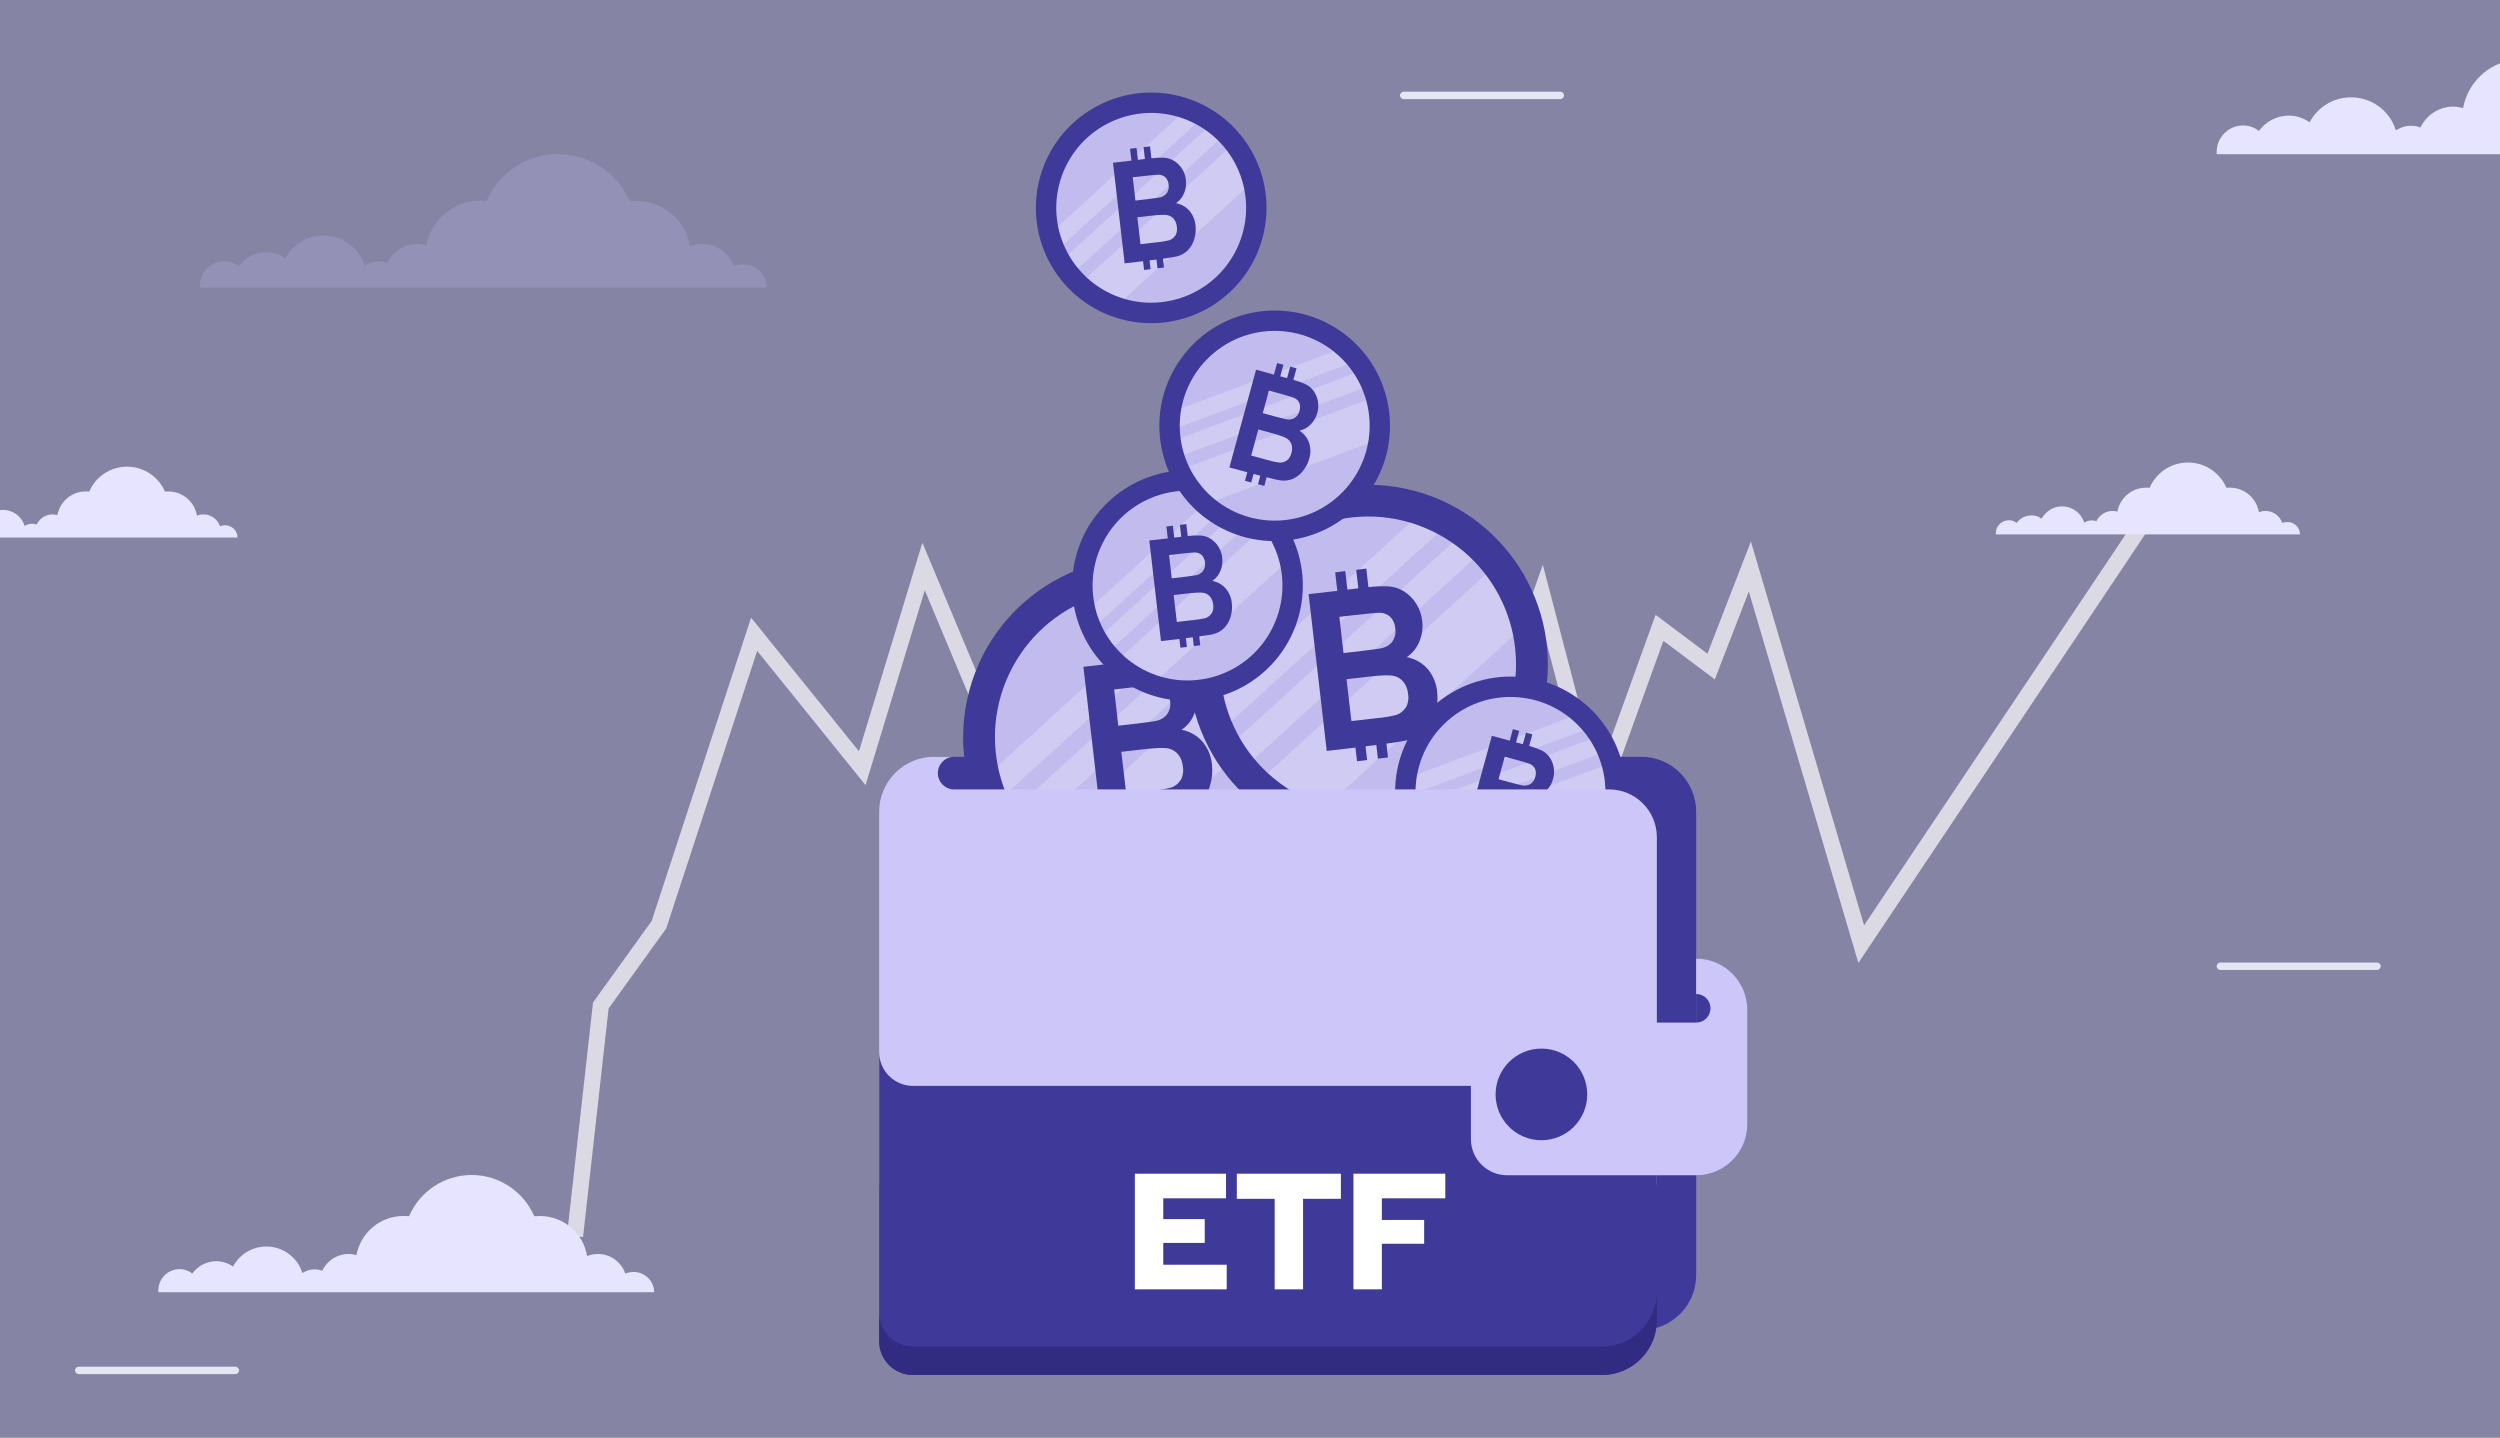 <?xml version="1.0" encoding="UTF-8"?> <svg xmlns="http://www.w3.org/2000/svg" width="600" height="345" viewBox="0 0 600 345" fill="none"><rect x="0" y="0" width="600" height="345" fill="#808080" stroke="none"/><g clip-path="url(#clip0_3099:981)"><rect width="600" height="345" fill="#8684A5"></rect><path d="M570.483 232.787H532.894C532.417 232.787 532 232.37 532 231.894C532 231.417 532.417 231 532.894 231H570.483C570.959 231 571.376 231.417 571.376 231.894C571.376 232.37 570.959 232.787 570.483 232.787Z" fill="#E5E5F3"></path><path d="M178.317 63.465C177.551 63.465 176.785 63.656 176.083 63.91C174.997 60.793 172.06 58.567 168.612 58.567C167.527 58.567 166.505 58.758 165.611 59.139C164.59 52.905 159.162 48.197 152.65 48.197C152.139 48.197 151.628 48.26 151.117 48.26C148.244 41.644 141.604 37 133.942 37C126.216 37 119.639 41.644 116.766 48.26C116.255 48.197 115.745 48.197 115.234 48.197C108.785 48.197 103.485 52.777 102.336 58.885C101.634 58.694 100.931 58.567 100.165 58.567C96.973 58.567 94.227 60.475 92.95 63.147C92.312 62.893 91.609 62.765 90.843 62.765C89.63 62.765 88.481 63.147 87.523 63.783C86.246 59.584 82.287 56.531 77.626 56.531C73.668 56.531 70.22 58.758 68.496 62.002C67.219 61.111 65.623 60.539 63.899 60.539C61.217 60.539 58.791 61.875 57.322 63.91C56.364 63.147 55.151 62.702 53.81 62.702C50.618 62.702 48 65.31 48 68.491C48 68.682 48 68.809 48 69H55.853H59.621H67.538H71.88H84.969H87.715H92.631H96.653H104.571H107.572H120.789H125.705H142.051H146.967H161.078H163.185H172.635H176.083H184C184 66.01 181.51 63.465 178.317 63.465Z" fill="#9491B6"></path><path d="M53.992 126.06C53.586 126.06 53.18 126.161 52.808 126.296C52.234 124.64 50.679 123.457 48.853 123.457C48.279 123.457 47.738 123.559 47.265 123.761C46.724 120.449 43.851 117.948 40.403 117.948C40.132 117.948 39.862 117.982 39.592 117.982C38.07 114.467 34.555 112 30.499 112C26.408 112 22.927 114.467 21.406 117.982C21.135 117.948 20.865 117.948 20.594 117.948C17.18 117.948 14.375 120.382 13.766 123.626C13.394 123.525 13.023 123.457 12.617 123.457C10.927 123.457 9.473 124.471 8.797 125.891C8.459 125.755 8.087 125.688 7.682 125.688C7.039 125.688 6.431 125.891 5.924 126.229C5.248 123.998 3.152 122.376 0.684 122.376C-1.411 122.376 -3.237 123.559 -4.149 125.282C-4.825 124.809 -5.67 124.505 -6.583 124.505C-8.003 124.505 -9.287 125.215 -10.065 126.296C-10.572 125.891 -11.214 125.654 -11.924 125.654C-13.614 125.654 -15 127.04 -15 128.73C-15 128.831 -15 128.899 -15 129H-10.842H-8.848H-4.656H-2.358H4.572H6.025H8.628H10.758H14.949H16.538H23.535H26.138H34.791H37.394H44.865H45.98H50.983H52.808H57C57 127.412 55.682 126.06 53.992 126.06Z" fill="#E7E4FF"></path><path d="M374.483 23.787H336.894C336.417 23.787 336 23.37 336 22.894C336 22.417 336.417 22 336.894 22H374.483C374.959 22 375.376 22.417 375.376 22.894C375.376 23.37 374.959 23.787 374.483 23.787Z" fill="#E5E5F3"></path><path d="M56.483 329.787H18.894C18.417 329.787 18 329.37 18 328.894C18 328.417 18.417 328 18.894 328H56.483C56.959 328 57.376 328.417 57.376 328.894C57.376 329.37 56.959 329.787 56.483 329.787Z" fill="#E5E5F3"></path><path d="M673.816 30.946C672.982 30.946 672.148 31.155 671.384 31.433C670.203 28.024 667.007 25.588 663.254 25.588C662.073 25.588 660.961 25.797 659.989 26.215C658.877 19.396 652.971 14.246 645.884 14.246C645.328 14.246 644.772 14.316 644.216 14.316C641.089 7.08 633.863 2 625.525 2C617.117 2 609.961 7.08 606.834 14.316C606.278 14.246 605.722 14.246 605.166 14.246C598.148 14.246 592.381 19.256 591.131 25.936C590.366 25.728 589.602 25.588 588.768 25.588C585.294 25.588 582.306 27.676 580.916 30.598C580.222 30.32 579.457 30.181 578.623 30.181C577.303 30.181 576.053 30.598 575.01 31.294C573.621 26.702 569.313 23.362 564.24 23.362C559.932 23.362 556.18 25.797 554.304 29.346C552.915 28.372 551.177 27.745 549.301 27.745C546.383 27.745 543.743 29.207 542.145 31.433C541.102 30.598 539.782 30.111 538.323 30.111C534.849 30.111 532 32.964 532 36.443C532 36.652 532 36.791 532 37H540.546H544.646H553.262H557.987H572.231H575.219H580.569H584.946H593.562H596.828H611.211H616.561H634.349H639.7H655.055H657.348H667.632H671.384H680C680 33.73 677.29 30.946 673.816 30.946Z" fill="#E7E4FF"></path><g opacity="0.7"><path d="M138 296.695L144.197 241.309L158.141 221.943L180.992 152.226L206.943 184.373L221.661 135.958L240.639 181.275L258.069 150.676L275.111 154.937L294.477 146.029L313.068 164.62L322.751 152.226L352.962 190.57L370.004 142.155L383.172 192.507L398.278 150.676L410.672 159.972L419.968 135.958L446.693 226.591L516 123" stroke="white" stroke-width="3.873"></path></g><path d="M152.028 305.262C151.357 305.262 150.687 305.43 150.072 305.654C149.123 302.914 146.553 300.957 143.536 300.957C142.586 300.957 141.692 301.124 140.91 301.46C140.016 295.98 135.267 291.842 129.569 291.842C129.122 291.842 128.675 291.898 128.228 291.898C125.714 286.082 119.903 282 113.199 282C106.439 282 100.684 286.082 98.17 291.898C97.723 291.842 97.276 291.842 96.83 291.842C91.187 291.842 86.55 295.868 85.544 301.236C84.93 301.068 84.315 300.957 83.645 300.957C80.851 300.957 78.449 302.634 77.331 304.983C76.773 304.759 76.158 304.647 75.488 304.647C74.426 304.647 73.421 304.983 72.583 305.542C71.465 301.851 68.001 299.167 63.923 299.167C60.459 299.167 57.442 301.124 55.934 303.976C54.816 303.193 53.42 302.69 51.911 302.69C49.565 302.69 47.442 303.864 46.157 305.654C45.319 304.983 44.257 304.591 43.084 304.591C40.291 304.591 38 306.884 38 309.68C38 309.848 38 309.96 38 310.127H44.872H48.168H55.096H58.895H70.348H72.75H77.052H80.572H87.499H90.125H101.69H105.992H120.294H124.596H136.943H138.787H147.055H150.072H157C157 307.499 154.821 305.262 152.028 305.262Z" fill="#E7E4FF"></path><path d="M548.95 125.27C548.538 125.27 548.127 125.373 547.75 125.51C547.168 123.829 545.591 122.629 543.74 122.629C543.158 122.629 542.609 122.732 542.13 122.938C541.581 119.576 538.668 117.037 535.172 117.037C534.898 117.037 534.624 117.072 534.35 117.072C532.808 113.504 529.243 111 525.131 111C520.984 111 517.454 113.504 515.911 117.072C515.637 117.037 515.363 117.037 515.089 117.037C511.627 117.037 508.783 119.507 508.166 122.8C507.789 122.697 507.412 122.629 507 122.629C505.287 122.629 503.813 123.658 503.128 125.099C502.785 124.961 502.408 124.893 501.997 124.893C501.346 124.893 500.729 125.099 500.215 125.442C499.529 123.178 497.404 121.531 494.902 121.531C492.777 121.531 490.927 122.732 490.001 124.481C489.316 124.001 488.459 123.692 487.534 123.692C486.094 123.692 484.792 124.413 484.004 125.51C483.49 125.099 482.838 124.859 482.119 124.859C480.405 124.859 479 126.265 479 127.98C479 128.083 479 128.152 479 128.255H483.215H485.238H489.487H491.818H498.844H500.317H502.956H505.115H509.365H510.976H518.07H520.709H529.483H532.122H539.696H540.827H545.9H547.75H552C552 126.642 550.663 125.27 548.95 125.27Z" fill="#E7E4FF"></path><path d="M393.904 181.63L224.179 181.632L224.256 319.207H393.904C401.182 319.207 407.082 313.306 407.082 306.029V194.81C407.082 187.531 401.182 181.63 393.904 181.63" fill="#3F3999"></path><path d="M411.631 250.519H407.083V238.559H411.631V250.519Z" fill="#3F3999"></path><path d="M263.124 218.56C286.134 224.721 309.787 211.066 315.956 188.061C322.125 165.057 308.473 141.414 285.464 135.253C262.454 129.093 238.801 142.748 232.632 165.752C226.463 188.757 240.115 212.4 263.124 218.56Z" fill="#3F3999"></path><path d="M305.553 193.698C314.845 176.437 308.381 154.919 291.117 145.636C273.852 136.353 252.324 142.82 243.033 160.081C233.741 177.342 240.205 198.86 257.469 208.144C274.734 217.427 296.262 210.959 305.553 193.698Z" fill="#C2BCEE"></path><path opacity="0.22" d="M294.495 147.721L243.356 194.298C244.4 196.157 245.612 197.918 246.976 199.558L299.393 151.811C297.888 150.302 296.249 148.933 294.495 147.721V147.721ZM302.468 155.329L250.212 202.967C254.215 206.674 259.023 209.404 264.259 210.944L309.161 170.033C308.086 164.683 305.796 159.652 302.468 155.329V155.329ZM284.354 142.917L239.46 183.83C239.917 186.124 240.598 188.367 241.493 190.528L290.855 145.574C288.784 144.468 286.609 143.569 284.361 142.89L284.354 142.917Z" fill="white"></path><path d="M288.619 178.021C287.309 176.518 285.527 175.505 283.566 175.146C284.918 174.241 285.968 172.952 286.581 171.445C287.252 169.872 287.492 168.148 287.278 166.452C287.128 165.005 286.651 163.611 285.884 162.375C285.116 161.14 284.077 160.095 282.846 159.32C281.742 158.648 280.493 158.252 279.204 158.165C277.59 158.098 275.973 158.162 274.369 158.355L273.862 153.899L271.438 154.195L271.95 158.633L269.324 158.941L268.815 154.495L266.391 154.791L266.9 159.238L260.013 160.031L264.37 197.655L271.259 196.853L271.636 200.139L274.06 199.843L273.677 196.545L275.63 196.312L276.268 196.228L276.644 199.514L279.068 199.218L278.69 195.903C281.201 195.564 282.88 195.295 283.688 195.104C285.301 194.747 286.785 193.95 287.973 192.802C289.117 191.621 289.95 190.174 290.397 188.592C290.908 186.94 291.069 185.2 290.87 183.482C290.691 181.476 289.906 179.571 288.619 178.021ZM267.401 165.478L271.246 165.033C274.406 164.669 276.314 164.499 276.994 164.502C277.987 164.476 278.949 164.846 279.668 165.53C280.349 166.288 280.756 167.252 280.825 168.269C280.996 169.33 280.765 170.418 280.177 171.318C279.562 172.167 278.656 172.759 277.632 172.981C277.005 173.135 275.402 173.329 272.778 173.667L268.388 174.174L267.401 165.478ZM283.312 187.234C282.802 188.084 281.999 188.719 281.055 189.021C279.556 189.406 278.026 189.661 276.483 189.782L270.288 190.496L269.119 180.438L274.532 179.817C277.578 179.46 279.58 179.41 280.538 179.667C281.444 179.889 282.25 180.408 282.828 181.14C283.433 181.957 283.798 182.925 283.884 183.937C284.094 185.068 283.91 186.236 283.365 187.248L283.312 187.234Z" fill="#3F3999"></path><path d="M317.172 201.125C340.181 207.286 363.835 193.631 370.004 170.626C376.173 147.622 362.521 123.979 339.512 117.818C316.502 111.658 292.849 125.312 286.68 148.317C280.511 171.322 294.163 194.964 317.172 201.125Z" fill="#3F3999"></path><path d="M359.602 176.264C368.893 159.003 362.43 137.485 345.165 128.202C327.901 118.919 306.373 125.386 297.081 142.647C287.79 159.908 294.254 181.426 311.518 190.709C328.783 199.993 350.311 193.525 359.602 176.264Z" fill="#C2BCEE"></path><path opacity="0.22" d="M348.544 130.287L297.405 176.863C298.449 178.723 299.661 180.484 301.024 182.124L353.441 134.377C351.937 132.868 350.297 131.499 348.544 130.287V130.287ZM356.516 137.895L304.261 185.533C308.264 189.24 313.072 191.97 318.307 193.51L363.21 152.598C362.135 147.249 359.845 142.218 356.516 137.895V137.895ZM338.402 125.483L293.509 166.396C293.966 168.69 294.647 170.933 295.542 173.094L344.903 128.14C342.833 127.034 340.657 126.135 338.409 125.456L338.402 125.483Z" fill="white"></path><path d="M342.668 160.587C341.359 159.084 339.577 158.071 337.615 157.712C338.967 156.807 340.018 155.518 340.631 154.011C341.302 152.437 341.542 150.714 341.327 149.018C341.178 147.571 340.701 146.177 339.934 144.941C339.166 143.705 338.127 142.661 336.896 141.886C335.792 141.214 334.543 140.818 333.254 140.731C331.64 140.664 330.023 140.727 328.419 140.92L327.912 136.465L325.488 136.761L326 141.199L323.374 141.507L322.865 137.061L320.441 137.357L320.95 141.804L314.063 142.597L318.419 180.221L325.309 179.419L325.685 182.705L328.109 182.409L327.727 179.111L329.68 178.878L330.317 178.794L330.694 182.08L333.118 181.783L332.74 178.469C335.251 178.129 336.93 177.861 337.738 177.67C339.351 177.313 340.835 176.516 342.023 175.368C343.167 174.187 344 172.74 344.447 171.158C344.958 169.506 345.119 167.766 344.919 166.048C344.74 164.042 343.955 162.137 342.668 160.587ZM321.451 148.044L325.295 147.599C328.456 147.235 330.364 147.065 331.044 147.068C332.037 147.042 332.998 147.412 333.718 148.096C334.399 148.854 334.806 149.818 334.874 150.834C335.046 151.896 334.815 152.984 334.227 153.884C333.612 154.733 332.706 155.325 331.682 155.547C331.055 155.701 329.452 155.895 326.828 156.232L322.438 156.739L321.451 148.044ZM337.362 169.8C336.851 170.65 336.049 171.285 335.105 171.587C333.606 171.972 332.076 172.227 330.533 172.348L324.338 173.062L323.169 163.004L328.582 162.383C331.628 162.026 333.629 161.976 334.588 162.233C335.494 162.455 336.3 162.974 336.878 163.706C337.482 164.522 337.848 165.491 337.934 166.503C338.143 167.634 337.96 168.802 337.415 169.814L337.362 169.8Z" fill="#3F3999"></path><path d="M277.835 167.277C292.599 171.23 307.777 162.468 311.736 147.706C315.694 132.945 306.934 117.773 292.169 113.82C277.405 109.867 262.227 118.629 258.268 133.391C254.31 148.153 263.07 163.324 277.835 167.277Z" fill="#3F3999"></path><path d="M305.061 151.324C311.023 140.248 306.876 126.44 295.798 120.483C284.719 114.527 270.905 118.677 264.943 129.753C258.981 140.829 263.128 154.637 274.207 160.593C285.285 166.55 299.099 162.4 305.061 151.324Z" fill="#C2BCEE"></path><path opacity="0.22" d="M297.966 121.822L265.151 151.709C265.821 152.902 266.598 154.032 267.473 155.084L301.108 124.446C300.143 123.478 299.091 122.599 297.966 121.822V121.822ZM303.081 126.703L269.55 157.272C272.119 159.651 275.204 161.403 278.563 162.39L307.376 136.138C306.687 132.706 305.217 129.477 303.081 126.703V126.703ZM291.458 118.739L262.651 144.992C262.944 146.464 263.381 147.904 263.955 149.29L295.629 120.444C294.301 119.734 292.905 119.157 291.462 118.722L291.458 118.739Z" fill="white"></path><path d="M294.195 141.265C293.355 140.3 292.211 139.65 290.953 139.42C291.82 138.839 292.494 138.012 292.888 137.045C293.318 136.035 293.472 134.93 293.335 133.841C293.239 132.912 292.933 132.018 292.44 131.225C291.948 130.432 291.281 129.762 290.491 129.264C289.783 128.834 288.981 128.579 288.154 128.523C287.118 128.481 286.081 128.521 285.052 128.645L284.726 125.786L283.171 125.976L283.499 128.824L281.814 129.022L281.487 126.168L279.932 126.358L280.259 129.212L275.839 129.721L278.635 153.863L283.056 153.349L283.297 155.457L284.853 155.267L284.607 153.152L285.861 153.002L286.27 152.948L286.511 155.056L288.067 154.866L287.824 152.739C289.435 152.521 290.513 152.349 291.031 152.227C292.067 151.998 293.018 151.486 293.781 150.749C294.515 149.991 295.05 149.063 295.337 148.048C295.664 146.988 295.768 145.871 295.64 144.769C295.525 143.481 295.021 142.259 294.195 141.265ZM280.58 133.216L283.047 132.93C285.075 132.697 286.3 132.588 286.736 132.59C287.373 132.573 287.99 132.811 288.452 133.249C288.888 133.736 289.15 134.354 289.194 135.007C289.304 135.688 289.156 136.386 288.778 136.964C288.384 137.508 287.802 137.888 287.145 138.031C286.743 138.129 285.714 138.254 284.031 138.471L281.213 138.796L280.58 133.216ZM290.79 147.177C290.462 147.722 289.948 148.13 289.342 148.323C288.38 148.57 287.398 148.734 286.408 148.812L282.433 149.27L281.682 142.815L285.156 142.417C287.11 142.188 288.395 142.156 289.01 142.321C289.592 142.464 290.109 142.796 290.479 143.266C290.867 143.79 291.102 144.411 291.157 145.061C291.292 145.786 291.174 146.536 290.824 147.186L290.79 147.177Z" fill="#3F3999"></path><path d="M289.312 124.324C301.54 133.495 318.89 131.021 328.064 118.798C337.239 106.576 334.764 89.232 322.537 80.061C310.309 70.891 292.959 73.365 283.784 85.588C274.609 97.81 277.084 115.154 289.312 124.324Z" fill="#3F3999"></path><path d="M320.523 119.667C330.184 111.611 331.481 97.252 323.421 87.596C315.361 77.939 300.995 76.642 291.335 84.698C281.674 92.754 280.377 107.113 288.437 116.769C296.497 126.426 310.863 127.723 320.523 119.667Z" fill="#C2BCEE"></path><path opacity="0.22" d="M324.932 89.646L283.343 105.15C283.52 106.507 283.82 107.845 284.24 109.148L326.87 93.253C326.335 91.994 325.686 90.787 324.932 89.646V89.646ZM327.86 96.082L285.351 111.952C286.849 115.117 289.059 117.892 291.808 120.061L328.329 106.439C328.969 102.996 328.808 99.453 327.86 96.082V96.082ZM320.042 84.36L283.526 97.986C283.249 99.461 283.118 100.959 283.135 102.46L323.278 87.497C322.309 86.343 321.229 85.287 320.053 84.346L320.042 84.36Z" fill="white"></path><path d="M314.187 106.283C313.766 105.075 312.948 104.046 311.866 103.363C312.887 103.147 313.821 102.631 314.546 101.881C315.322 101.104 315.877 100.135 316.155 99.074C316.412 98.176 316.462 97.232 316.3 96.313C316.138 95.394 315.77 94.523 315.222 93.767C314.725 93.103 314.076 92.569 313.329 92.209C312.384 91.783 311.406 91.434 310.405 91.165L311.169 88.391L309.655 87.988L308.898 90.752L307.261 90.308L308.021 87.538L306.507 87.135L305.746 89.905L301.456 88.73L295.052 112.175L299.347 113.345L298.785 115.392L300.299 115.795L300.86 113.741L302.079 114.069L302.478 114.171L301.916 116.218L303.431 116.621L303.998 114.557C305.575 114.955 306.639 115.197 307.165 115.277C308.212 115.45 309.285 115.33 310.268 114.93C311.231 114.501 312.073 113.839 312.718 113.004C313.417 112.142 313.929 111.144 314.221 110.074C314.594 108.836 314.583 107.514 314.187 106.283ZM304.552 93.74L306.948 94.395C308.917 94.934 310.094 95.289 310.498 95.453C311.095 95.676 311.58 96.126 311.845 96.705C312.068 97.319 312.08 97.991 311.878 98.612C311.726 99.285 311.329 99.878 310.763 100.273C310.194 100.632 309.513 100.768 308.85 100.655C308.44 100.596 307.439 100.329 305.796 99.902L303.06 99.154L304.552 93.74ZM308.824 110.5C308.317 110.884 307.687 111.071 307.052 111.025C306.068 110.895 305.096 110.681 304.148 110.384L300.289 109.328L301.998 103.059L305.37 103.984C307.268 104.5 308.472 104.949 308.982 105.331C309.468 105.68 309.824 106.182 309.993 106.756C310.158 107.387 310.144 108.051 309.953 108.674C309.807 109.397 309.419 110.049 308.852 110.521L308.824 110.5Z" fill="#3F3999"></path><path d="M345.9 212.182C358.127 221.353 375.478 218.879 384.652 206.656C393.827 194.433 391.352 177.09 379.125 167.919C366.897 158.748 349.547 161.223 340.372 173.445C331.197 185.668 333.672 203.011 345.9 212.182Z" fill="#3F3999"></path><path d="M377.11 207.525C386.771 199.469 388.068 185.11 380.008 175.454C371.948 165.798 357.582 164.5 347.922 172.556C338.261 180.612 336.964 194.971 345.024 204.628C353.084 214.284 367.45 215.581 377.11 207.525Z" fill="#C2BCEE"></path><path opacity="0.22" d="M381.521 177.504L339.932 193.009C340.108 194.366 340.409 195.704 340.829 197.006L383.459 181.111C382.924 179.853 382.275 178.645 381.521 177.504V177.504ZM384.449 183.941L341.94 199.81C343.438 202.975 345.648 205.751 348.397 207.919L384.918 194.297C385.558 190.855 385.397 187.311 384.449 183.941V183.941ZM376.631 172.218L340.115 185.844C339.838 187.319 339.707 188.818 339.724 190.319L379.867 175.355C378.898 174.201 377.818 173.146 376.642 172.204L376.631 172.218Z" fill="white"></path><path d="M370.776 194.141C370.355 192.933 369.537 191.904 368.454 191.221C369.476 191.005 370.41 190.489 371.135 189.738C371.911 188.962 372.466 187.993 372.744 186.932C373.001 186.034 373.051 185.09 372.889 184.171C372.727 183.252 372.359 182.381 371.811 181.625C371.314 180.961 370.665 180.427 369.918 180.066C368.973 179.641 367.995 179.292 366.994 179.023L367.758 176.249L366.244 175.846L365.487 178.61L363.85 178.166L364.61 175.396L363.095 174.993L362.335 177.763L358.045 176.588L351.641 200.033L355.935 201.203L355.374 203.25L356.888 203.653L357.449 201.598L358.667 201.927L359.067 202.029L358.505 204.075L360.02 204.479L360.587 202.414C362.164 202.813 363.228 203.055 363.754 203.134C364.8 203.308 365.874 203.188 366.857 202.788C367.82 202.359 368.662 201.696 369.307 200.861C370.006 200 370.518 199.002 370.81 197.932C371.183 196.694 371.171 195.372 370.776 194.141ZM361.141 181.598L363.537 182.253C365.506 182.792 366.683 183.147 367.087 183.311C367.684 183.534 368.168 183.984 368.434 184.563C368.657 185.177 368.669 185.849 368.467 186.47C368.315 187.143 367.918 187.736 367.352 188.131C366.783 188.49 366.102 188.625 365.439 188.513C365.029 188.454 364.028 188.187 362.385 187.76L359.649 187.012L361.141 181.598ZM365.412 198.358C364.905 198.742 364.276 198.929 363.641 198.883C362.657 198.753 361.685 198.539 360.737 198.242L356.878 197.186L358.587 190.917L361.958 191.842C363.857 192.358 365.061 192.807 365.571 193.189C366.057 193.538 366.413 194.04 366.582 194.614C366.747 195.245 366.733 195.909 366.542 196.532C366.396 197.255 366.008 197.907 365.441 198.379L365.412 198.358Z" fill="#3F3999"></path><path d="M269.117 76.616C283.881 80.569 299.059 71.807 303.018 57.046C306.976 42.284 298.216 27.113 283.452 23.16C268.687 19.207 253.509 27.969 249.55 42.73C245.592 57.492 254.352 72.663 269.117 76.616Z" fill="#3F3999"></path><path d="M296.344 60.663C302.306 49.587 298.158 35.779 287.08 29.823C276.001 23.866 262.187 28.016 256.225 39.092C250.263 50.168 254.41 63.976 265.489 69.933C276.567 75.89 290.381 71.74 296.344 60.663Z" fill="#C2BCEE"></path><path opacity="0.22" d="M289.249 31.161L256.434 61.048C257.104 62.242 257.881 63.371 258.756 64.424L292.391 33.786C291.426 32.817 290.374 31.939 289.249 31.161V31.161ZM294.365 36.042L260.833 66.611C263.402 68.99 266.487 70.742 269.846 71.73L298.659 45.478C297.97 42.045 296.5 38.817 294.365 36.042V36.042ZM282.741 28.078L253.934 54.332C254.227 55.803 254.664 57.243 255.238 58.63L286.913 29.783C285.584 29.073 284.188 28.496 282.746 28.061L282.741 28.078Z" fill="white"></path><path d="M285.477 50.604C284.637 49.639 283.494 48.989 282.235 48.759C283.102 48.178 283.776 47.351 284.17 46.384C284.6 45.374 284.755 44.268 284.617 43.18C284.521 42.251 284.215 41.357 283.722 40.564C283.23 39.771 282.563 39.101 281.773 38.603C281.065 38.172 280.263 37.918 279.436 37.862C278.4 37.819 277.363 37.86 276.334 37.984L276.009 35.125L274.453 35.315L274.781 38.163L273.096 38.361L272.77 35.507L271.214 35.697L271.541 38.551L267.121 39.06L269.917 63.202L274.338 62.688L274.58 64.796L276.135 64.606L275.89 62.49L277.143 62.341L277.552 62.286L277.793 64.395L279.349 64.205L279.106 62.078C280.718 61.86 281.795 61.688 282.313 61.566C283.349 61.337 284.301 60.825 285.063 60.088C285.797 59.33 286.332 58.402 286.619 57.387C286.947 56.327 287.05 55.21 286.922 54.108C286.807 52.82 286.303 51.598 285.477 50.604ZM271.862 42.555L274.329 42.269C276.357 42.036 277.582 41.927 278.018 41.928C278.655 41.912 279.272 42.15 279.734 42.588C280.171 43.075 280.432 43.693 280.476 44.346C280.586 45.027 280.438 45.725 280.061 46.303C279.666 46.847 279.085 47.227 278.428 47.37C278.025 47.468 276.997 47.593 275.313 47.809L272.496 48.135L271.862 42.555ZM282.072 56.515C281.745 57.061 281.23 57.468 280.624 57.662C279.662 57.909 278.68 58.072 277.69 58.151L273.715 58.609L272.965 52.154L276.438 51.756C278.393 51.527 279.677 51.495 280.292 51.66C280.874 51.803 281.391 52.135 281.762 52.605C282.15 53.129 282.384 53.75 282.439 54.4C282.574 55.125 282.456 55.875 282.106 56.525L282.072 56.515Z" fill="#3F3999"></path><path d="M386.186 189.459H228.999C226.837 189.459 225.085 187.708 225.085 185.545C225.085 183.374 226.849 181.632 228.999 181.632L224.179 181.634C216.9 181.634 211 187.533 211 194.812V284.421H397.643V200.914C397.643 194.589 392.513 189.459 386.186 189.459" fill="#CCC6F9"></path><path d="M397.643 260.614V316.82C397.643 324.099 391.742 329.999 384.464 329.999H219.112C214.633 329.999 211.002 326.367 211.002 321.889V252.505C211.002 256.983 214.633 260.614 219.112 260.614H397.643" fill="#3F3999"></path><path d="M397.643 309.989V316.822C397.643 324.099 391.742 330 384.464 330H219.112C214.633 330 211.002 326.369 211.002 321.89V315.058C211.002 319.536 214.633 323.167 219.112 323.167H384.464C391.742 323.167 397.643 317.266 397.643 309.989Z" fill="#312B81"></path><path d="M272.364 309.441V281.688H294.249V287.595H279.183V292.591H289.135V298.3H279.183V303.533H294.408V309.441H272.364ZM296.835 287.714V281.688H321.813V287.714H312.734V309.441H305.915V287.714H296.835ZM324.827 309.441V281.688H346.871V287.595H331.646V292.789H341.796V298.498H331.646V309.441H324.827Z" fill="white"></path><path d="M419.337 242.336V269.807C419.337 273.191 417.968 276.252 415.748 278.47C413.53 280.688 410.469 282.059 407.085 282.059H361.699C356.902 282.059 353.016 278.171 353.016 273.375V254.1C353.016 249.307 356.902 245.417 361.699 245.417H407.085C408.978 245.417 410.515 243.882 410.515 241.987C410.515 240.094 408.978 238.558 407.085 238.558V230.083C410.469 230.083 413.53 231.453 415.748 233.672C417.968 235.89 419.337 238.951 419.337 242.336Z" fill="#CCC6F9"></path><path d="M380.938 262.657C380.938 268.731 376.015 273.654 369.941 273.654C363.866 273.654 358.943 268.731 358.943 262.657C358.943 256.583 363.866 251.66 369.941 251.66C376.015 251.66 380.938 256.583 380.938 262.657Z" fill="#3F3999"></path></g><defs><clipPath id="clip0_3099:981"><rect width="600" height="345" fill="white"></rect></clipPath></defs></svg> 